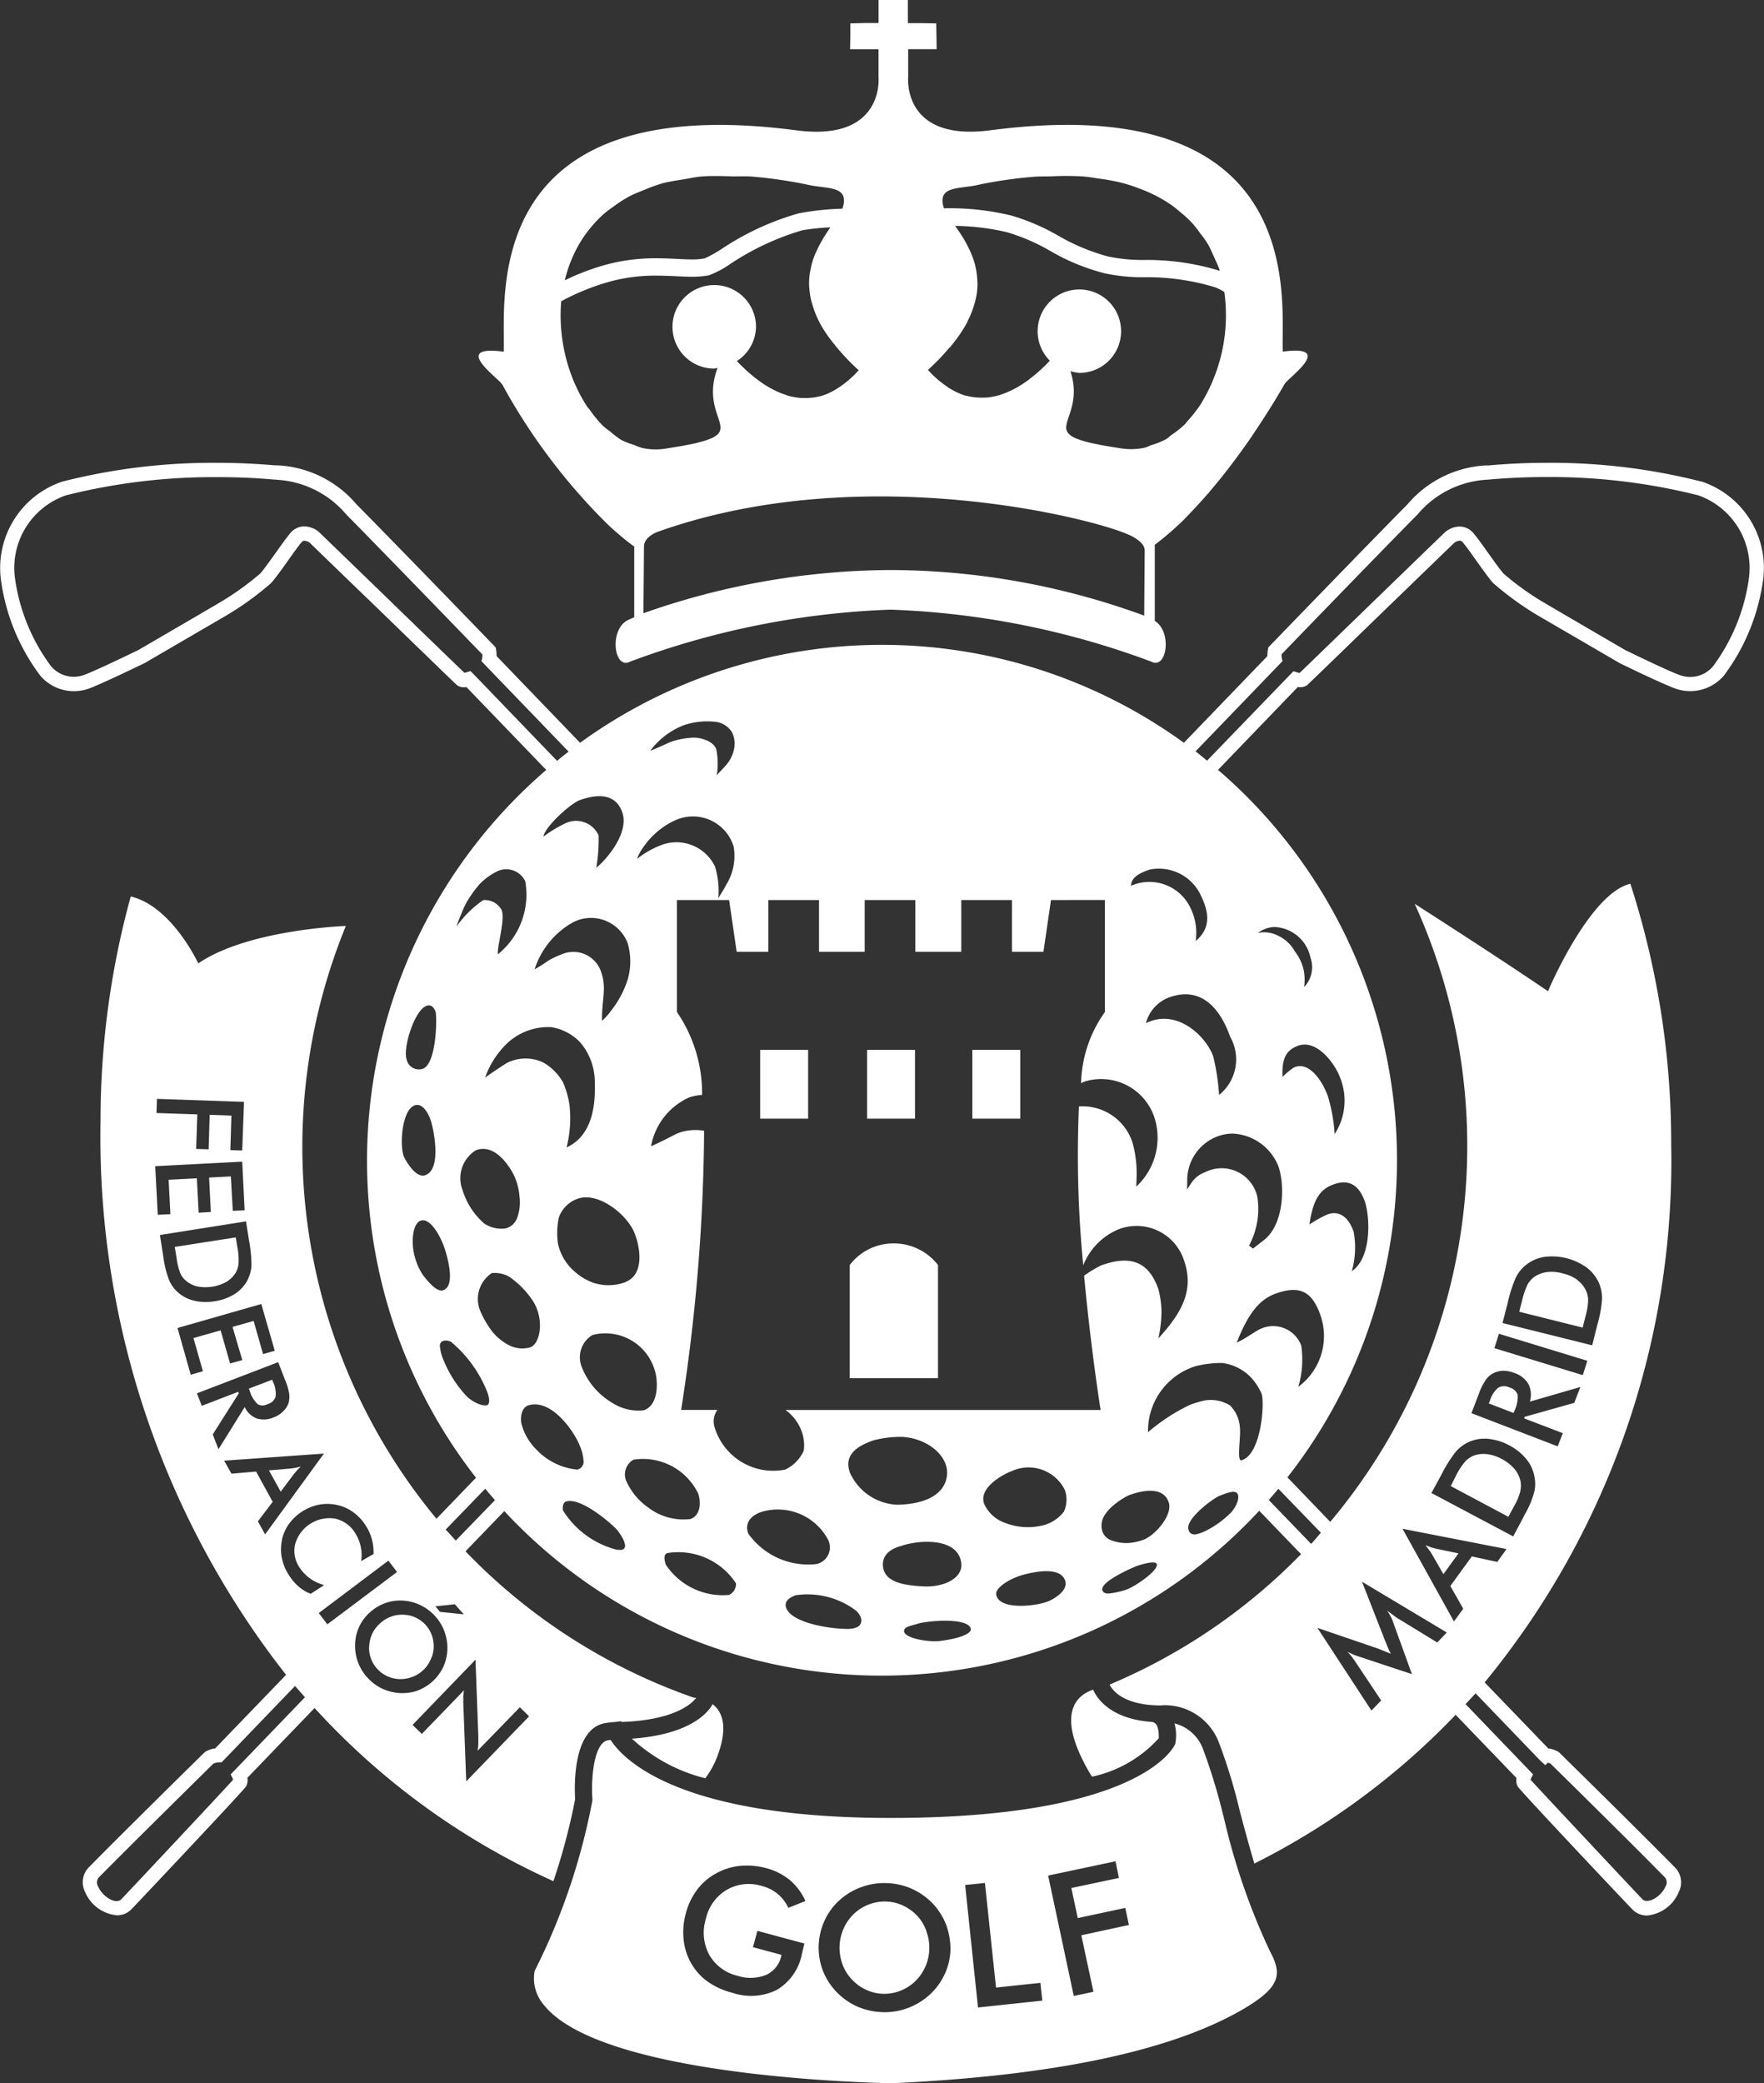 <svg height="85.426" viewBox="0 0 72.337 85.426" width="72.337" xmlns="http://www.w3.org/2000/svg" xmlns:xlink="http://www.w3.org/1999/xlink"><rect x="0" y="0" width="72.337" height="85.426" fill="#333333" stroke="none"/><clipPath id="a"><path d="m0 0h72.337v85.426h-72.337z"/></clipPath><g clip-path="url(#a)" fill="#fff"><path d="m69.772 8.819a24.956 24.956 0 0 0 -6.387-.769c-.785 0-1.573.038-2.336.106h-.111a4.526 4.526 0 0 0 -3.223 1.6c-1.537 1.549-5.6 5.757-5.644 5.8l-.064.068-.014.087a1.822 1.822 0 0 0 -.021.266l-3.423 3.553a21.09 21.09 0 0 0 -24.761 0l-3.423-3.555a2.457 2.457 0 0 0 -.019-.266l-.017-.087-.064-.068c-.035-.04-4.107-4.249-5.644-5.8a4.533 4.533 0 0 0 -3.223-1.6h-.108c-.765-.066-1.55-.104-2.34-.104a25.057 25.057 0 0 0 -6.392.769 3.737 3.737 0 0 0 -2.5 4.157 8.4 8.4 0 0 0 1.589 3.794 1.811 1.811 0 0 0 1.926.561c.408-.123 2.169-.981 2.372-1.075l.019-.012c.026-.017 2.862-1.669 3.3-1.924a12.255 12.255 0 0 0 1.851-1.337c.163-.184.417-.528.672-.889.222-.314.45-.637.58-.785a.146.146 0 0 1 .118-.064.443.443 0 0 1 .21.075c.137.132 1.386 1.346 2.6 2.513 3.138 3.044 3.414 3.31 3.454 3.339a.5.5 0 0 0 .377.071l3.275 3.4a21.144 21.144 0 0 0 -2.881 29.023l-1.62 1.683a23.886 23.886 0 0 1 -3.716-24.308s-4 .134-6.052 1.535c0 0-1.085-2.348-2.77-2.744a34.625 34.625 0 0 0 -1.238 9.2 35.746 35.746 0 0 0 7.608 22.718l-2.907 3.016a1.078 1.078 0 0 0 -.408.141l-.038.031c-.035.035-3.211 3.155-4.744 4.713a.877.877 0 0 0 -.146 1 1.569 1.569 0 0 0 1.311.959.821.821 0 0 0 .6-.257c.042-.042 4.621-4.885 4.7-5.041a.594.594 0 0 0 .047-.342l2.754-2.86a29.8 29.8 0 0 0 9.794 7.1 25.8 25.8 0 0 0 .891-3.362c-.028-.464-.125-2.931 1.273-3.126l.252-.031h.042l.318-.04.012.031c2.216-.073 2.912-.778 3.067-.99a.9.9 0 0 0 -.1-.007 23.877 23.877 0 0 1 -9.36-6l1.591-1.65a21.112 21.112 0 0 0 30.957-.014l1.716 1.78a23.928 23.928 0 0 1 -7.849 5.347c.075.172.5.856 2.1.856a1.537 1.537 0 0 1 .156-.009 2.371 2.371 0 0 1 2.228 1.54 22.58 22.58 0 0 1 .863 2.841c.184.686.377 1.405.587 2.112a30.034 30.034 0 0 0 8.254-6.1l2.494 2.591a.577.577 0 0 0 .047.342c.078.156 4.652 5 4.7 5.041a.83.83 0 0 0 .608.257 1.568 1.568 0 0 0 1.3-.962.87.87 0 0 0 -.146-1c-1.533-1.558-4.711-4.678-4.744-4.713l-.035-.031a1.081 1.081 0 0 0 -.424-.144l-2.61-2.709a33.679 33.679 0 0 0 7.649-22.06 34.5 34.5 0 0 0 -1.674-10.69c-1.688.4-3.379 4.407-3.379 4.407-2.049-1.4-5.465-3.584-5.465-3.584a23.952 23.952 0 0 1 -3.463 25.343l-1.756-1.825a21.1 21.1 0 0 0 -2.846-29.011l3.275-3.4a.5.5 0 0 0 .375-.071c.035-.028.314-.295 3.452-3.339 1.209-1.167 2.459-2.381 2.6-2.513a.443.443 0 0 1 .207-.075.154.154 0 0 1 .123.064c.13.149.361.472.58.785.262.361.5.7.67.889a12.582 12.582 0 0 0 1.846 1.337c.441.255 3.275 1.907 3.305 1.924l.017.012c.2.1 1.962.953 2.369 1.075a1.816 1.816 0 0 0 1.931-.561 8.456 8.456 0 0 0 1.584-3.794 3.735 3.735 0 0 0 -2.506-4.157m-14.264 30.771c-.2-.575-.566-.9-1.073-.719a5.025 5.025 0 0 0 -.743.413c.149-1.023.429-1.443 1-1.646.726-.257 1.077.158 1.271.7.215.618.292 2.308-.533 2.862a3.577 3.577 0 0 0 .078-1.606m-2.155 4.647a1.229 1.229 0 0 0 -1.627-.691c-.184.061-.561.361-1.016.582.467-1.191.927-1.775 1.608-2.016.962-.34 1.474-.1 1.818.868a2.584 2.584 0 0 1 -.9 2.957 3.947 3.947 0 0 0 .12-1.7m-2.443 4.715c-.222.066-.017-1-.075-1.382a1.408 1.408 0 0 0 -.4-.868 1.508 1.508 0 0 0 -1.026-.207 4 4 0 0 0 -.622.184 7.713 7.713 0 0 0 -1.716 1.12 2.773 2.773 0 0 1 1.973-2.714 4.483 4.483 0 0 1 1.066-.125 1.987 1.987 0 0 1 1.141.552 2.339 2.339 0 0 1 .481.721c.125.443-.031 2.487-.825 2.716m-.415 2.123a3.9 3.9 0 0 1 -.986.736 1.687 1.687 0 0 1 -.486.182c-.12 0-.231-.007-.288-.189-.158-.436 1.04-1.316 1.287-1.4.182-.066.587-.255.71-.094s-.035.538-.238.766m-3.617 1.139a2.283 2.283 0 0 1 -.589.13 1.775 1.775 0 0 1 -.738-.116.6.6 0 0 1 -.382-.589c-.033-.665 1.04-1.228 1.141-1.261.38-.137 1.36-.424 1.61.288.189.521-.561 1.377-1.042 1.549m.549.983c.125.229-.842.919-1.254 1.063a3.476 3.476 0 0 1 -.634.146c-.141.019-.262.012-.323-.094-.21-.354 1.292-.986 1.391-1.023.182-.061.743-.238.82-.092m7.3-17.626a6.907 6.907 0 0 0 -.276-1.547c-.231-.648-.79-1.464-1.4-1.176a2.947 2.947 0 0 0 -.46.382c-.031-.677.1-1.087.639-1.278.811-.288 1.554.828 1.721 1.309a2.514 2.514 0 0 1 -.222 2.311m-1.254-6.033a1.981 1.981 0 0 0 -.035-.762 1.934 1.934 0 0 0 -.342-.688 1.523 1.523 0 0 0 -.7-.653 1.235 1.235 0 0 0 -.816-.108 1.2 1.2 0 0 1 .653-.245 1.573 1.573 0 0 1 1.5 1.257 1.168 1.168 0 0 1 -.255 1.2m-1.058 7.36c.262.738.262 2.445-.674 3.082l-.368.29-.163-.125a3.179 3.179 0 0 0 .337-2.013 1.5 1.5 0 0 0 -2.141-.995 1.136 1.136 0 0 0 -.538.406l-.2.3.007-.361a1.917 1.917 0 0 1 1.306-1.837 1.794 1.794 0 0 1 .561-.092 2.119 2.119 0 0 1 1.873 1.345m-2.433-2.931a9.258 9.258 0 0 0 -.24-1.577c-.283-.806-1.476-2-2.761-1.365a1.545 1.545 0 0 1 .962-1.061c1.528-.538 2.219.839 2.49 1.613a1.875 1.875 0 0 1 -.45 2.391m-.962-6.312a2.3 2.3 0 0 0 -.215-1.36 1.862 1.862 0 0 0 -2.433-.905c0-.38.436-.549.759-.663a1.9 1.9 0 0 1 2.039.934c.283.559.622 1.353-.151 1.995m-3.72-1.683v4.593a5.226 5.226 0 0 0 -.978 2.919c.083-.04.146-.068.149-.068a2.3 2.3 0 0 1 2.893 1.589 2.731 2.731 0 0 1 -.78 2.721s.021-.436.017-.563a4.674 4.674 0 0 0 -.167-1.235 2.152 2.152 0 0 0 -2.2-1.49 46.242 46.242 0 0 0 .177 6.514 2.654 2.654 0 0 1 1.436-1.471 2.045 2.045 0 0 1 2.69 1.25c.387 1.108.073 2.009-1.047 3.218a5.154 5.154 0 0 0 .13-1.127 3.925 3.925 0 0 0 -.13-.9c-.417-1.167-1.184-1.379-2.344-.969a5.4 5.4 0 0 0 -.7.424c.281 3.037.677 5.508.677 5.508h-12.92a1.855 1.855 0 0 1 .627.79 1.66 1.66 0 0 1 .12.877 1.562 1.562 0 0 1 -.759.776 2.507 2.507 0 0 1 -2.9-1.745.8.8 0 0 1 .116-.7h-1.486a76.642 76.642 0 0 0 .943-11.447 2.039 2.039 0 0 0 -1.03.083c-.182.064-.476.252-1.146.552a2.719 2.719 0 0 1 1.57-2.006 2.124 2.124 0 0 1 .523-.1 5.9 5.9 0 0 0 -1.033-3.4v-4.591h2.141l.31 2.122h1.3v-2.122h2.077v2.122h1.873v-2.122h2.077v2.122h1.884v-2.122h2.079v2.122h1.29l.309-2.122zm-12.675 28.509a3.3 3.3 0 0 1 2.466.63s.318.266.189.545c-.106.231-.582.207-.582.207-1.009-.024-2.426-.347-2.49-.96-.021-.233.236-.358.417-.422m-1.952-2.53c-.207-.582.344-.818.54-.886a2.334 2.334 0 0 1 2.721 1.115.7.7 0 0 1 -.453 1.021 3.009 3.009 0 0 1 -2.808-1.25m4.159-2.535c-.276-.813.556-1.136.976-1.285a4.351 4.351 0 0 1 1.181-.143c1.052.061 1.9.787 1.837 1.549-.073.8-.863 1.207-2.03 1.233a2.223 2.223 0 0 1 -1.969-1.353m2.136 3.039c.622-.226 2.285-.384 2.443.681.1.637-.7 1.014-1.507.983-1.1-.042-1.643-.276-1.7-.825-.064-.67.712-.82.764-.839m2.836 3.4c.04.182-.394.391-1.252.5-.486.061-1.485-.111-1.485-.41 0-.186.361-.229.545-.29.335-.123 2.075-.288 2.193.2m1.04-1.429c-.021-.248.528-.613 1.047-.766.538-.153 1.575-.363 1.782.217.149.427-.516.795-.752.875-.545.193-2.009.337-2.077-.325m2.782-3.381a1.578 1.578 0 0 1 -.783.547 2.569 2.569 0 0 1 -1.632-.08 1.444 1.444 0 0 1 -.861-.787c-.24-.677.832-1.228 1.12-1.33a1.659 1.659 0 0 1 2.193.773 1.214 1.214 0 0 1 -.038.877m-21.611-2.517a2.28 2.28 0 0 1 -.648-1.129c-.047-.4.106-.651.3-.707.988-.292 1.933 1.181 2.105 1.662a1.873 1.873 0 0 1 .156.655.33.33 0 0 1 -.262.318 2.649 2.649 0 0 1 -1.655-.8m-5.017-14.133c.424-.153.665.615.665.615.075.2.5 1.99-.224 2.245-.415.149-.853-.686-.886-.787-.173-.473-.067-1.887.445-2.073m.488-4.086c.184-.064.3.057.373.236.066.2.05 2.143-.521 2.346a.511.511 0 0 1 -.663-.377c-.167-.479.33-2.035.811-2.2m-.24 8.808c.408-.144.863.693 1.03 1.276s.335 1.424-.106 1.575c-.233.092-.6-.318-.839-.639a2.548 2.548 0 0 1 -.382-1.019c-.059-.354-.035-1.073.3-1.193m1.233 4.956a5.152 5.152 0 0 1 1.514 2.11c.061.182.1.42 0 .486-.149.087-.582-.08-.861-.354a4.826 4.826 0 0 1 -.941-1.464 1.859 1.859 0 0 1 -.158-.625s.012-.3.446-.153m7.031-21.712c.318.879-.721 2.025-1.061 2.28a7.035 7.035 0 0 0 .094-1.325 1.012 1.012 0 0 0 -1.323-.512 5.144 5.144 0 0 0 -.938.563c.038-.375 1.082-1.346 1.5-1.5.639-.226 1.438-.316 1.726.49m3.86-2.567c-.1-.328-.637-.5-.969-.479a3.238 3.238 0 0 0 -.912.177c-.222.1-.5.231-.828.361a3.139 3.139 0 0 1 1.375-1.049 2.992 2.992 0 0 1 1.344-.134.909.909 0 0 1 .639.429 1.087 1.087 0 0 1 .09.632 1.445 1.445 0 0 1 -.377.752c-.146.167-.24.255-.34.37a3.043 3.043 0 0 0 -.021-1.059m-1.632 2.886a1.745 1.745 0 0 1 2.344 1.1 2.246 2.246 0 0 1 -.316 1.584c-.047.113-.314.53-.314.53a3.477 3.477 0 0 0 -.13-1.285 1.752 1.752 0 0 0 -2.162-.908 3.769 3.769 0 0 0 -1.04.585 1.819 1.819 0 0 1 .257-.479 3.206 3.206 0 0 1 1.36-1.129m-2.077 18.956a1.981 1.981 0 0 1 -1.33.033 2.311 2.311 0 0 1 -.752-.446 2.092 2.092 0 0 1 -.7-1.158 3.022 3.022 0 0 1 .035-1.069 1.246 1.246 0 0 1 .783-.776c.823-.29 2 .627 2.318 1.4.245.611.41 1.7-.354 2.011m-2.181-14.735a1.607 1.607 0 0 1 2.259.853 2.674 2.674 0 0 1 0 1.483 4.139 4.139 0 0 1 -.691 1.294 2.743 2.743 0 0 1 -.361.4c-.021-.868.2-1.313-.035-1.995a1.2 1.2 0 0 0 -1.608-.736 3.711 3.711 0 0 0 -.538.25 6.429 6.429 0 0 1 -.585.368 3.394 3.394 0 0 1 1.559-1.917m-.83 4.3a2.064 2.064 0 0 1 1.153.629 2.522 2.522 0 0 1 .587 1.594c.028.889-.059 2.193-1.158 2.7a4.864 4.864 0 0 0 .12-1.735 3.711 3.711 0 0 0 -.266-.934 2.176 2.176 0 0 0 -.813-.816 1.713 1.713 0 0 0 -1.488.019c-.5.318-.894.6-.894.6a3.633 3.633 0 0 1 .809-1.309 2.456 2.456 0 0 1 1.95-.754m-2.487 10.083a1.191 1.191 0 0 1 .721.151 3.6 3.6 0 0 1 .931.936c.528.75.356 1.841-.1 1.964a1.2 1.2 0 0 1 -.875-.111 2.19 2.19 0 0 1 -.648-.533 4.015 4.015 0 0 1 -.5-.856 1.273 1.273 0 0 1 .472-1.551m-1.209-3.435a1.347 1.347 0 0 1 .552-1.6c.8-.318 1.422.717 1.573 1.037a2.5 2.5 0 0 1 .222.858 1.826 1.826 0 0 1 -.094.865.674.674 0 0 1 -.5.446 1.292 1.292 0 0 1 -.846-.2 2.944 2.944 0 0 1 -.905-1.41m1.455-9.636c-.021-.365.3-1.4.163-1.8a.776.776 0 0 0 -.762-.42 4.3 4.3 0 0 0 -1.1 1.092 5.746 5.746 0 0 1 .21-.545 3.752 3.752 0 0 1 .212-.464 4.99 4.99 0 0 1 .523-.731 2.565 2.565 0 0 1 .785-.559.867.867 0 0 1 1.094.431 3.146 3.146 0 0 1 -1.125 3m2.785 22.441c.606-.215 1.924.938 2.117 1.172.21.262.639.957-.1.78a3.676 3.676 0 0 1 -2.127-1.587c-.033-.123 0-.328.113-.365m1.945-4.027a2.958 2.958 0 0 1 -1.309-1.542 1.066 1.066 0 0 1 .457-1.264 2.109 2.109 0 0 1 2.558 1.459c.116.335.205 1.4-.45 1.627a1.949 1.949 0 0 1 -1.257-.281m.832 2.308a2.514 2.514 0 0 1 2.652 1.386c.106.29.137.891-.321 1.049a2.386 2.386 0 0 1 -1.719-.467 2.657 2.657 0 0 1 -.922-1.125.7.7 0 0 1 .309-.844m1.4 3.829a2.825 2.825 0 0 1 2.806 1.245.507.507 0 0 1 -.283.472 2.8 2.8 0 0 1 -2.6-1.245c-.05-.184-.111-.408.071-.474m-7.95-36.037-.127-.127-.17.052c-.033.009-.059.014-.08.019-.34-.325-2-1.931-3.353-3.247-2.617-2.532-2.622-2.537-2.648-2.558a1 1 0 0 0 -.566-.2.744.744 0 0 0 -.554.257c-.151.172-.382.5-.622.835s-.481.677-.627.839a11.477 11.477 0 0 1 -1.712 1.221c-.422.25-3.107 1.815-3.289 1.919-.769.373-2 .957-2.266 1.035a1.215 1.215 0 0 1 -1.327-.389 7.8 7.8 0 0 1 -1.453-3.508 3.148 3.148 0 0 1 2.06-3.475l.021-.007a24.859 24.859 0 0 1 6.241-.745c.769 0 1.537.031 2.289.1.033 0 .08 0 .127.009a4.017 4.017 0 0 1 2.841 1.429c1.422 1.436 5.027 5.168 5.571 5.727a.353.353 0 0 1 0 .127l-.033.156 3.574 3.709c-.163.123-.321.248-.474.377zm-12.985 17.415 3.57.123-.073 1.995-.486-.017.042-1.415-.89-.033-.043 1.416-.512-.017.047-1.415-1.674-.057zm-.071 2.761 3.567-.186.1 1.995-.486.021-.08-1.41-.891.045.071 1.412-.5.031-.073-1.412-1.158.061.073 1.41-.519.026zm.561 4.654a4.207 4.207 0 0 1 -.222-.9l-.025-.156-.12-.776 3.529-.559.123.776a5.465 5.465 0 0 1 .1 1.073 1.6 1.6 0 0 1 -.172.58 1.523 1.523 0 0 1 -.526.556 2.118 2.118 0 0 1 -.809.29 2.078 2.078 0 0 1 -.861-.028 1.5 1.5 0 0 1 -.677-.365 1.361 1.361 0 0 1 -.337-.49m.351 1.98 3.435-.983.552 1.917-.479.137-.387-1.36-.865.245.4 1.36-.5.139-.389-1.358-1.113.316.387 1.36-.5.144zm1.445 4.363 1.066-1.683-.021-.064-1.495.575-.2-.512 3.334-1.278.292.759a2.421 2.421 0 0 1 .158.528 1.008 1.008 0 0 1 -.021.37.8.8 0 0 1 -.226.356.984.984 0 0 1 -.384.248 1 1 0 0 1 -.7.047.9.9 0 0 1 -.493-.467l-1.076 1.731zm1.851 3.565.606-.8-.679-1.24-1.011.085-.3-.533 4.091-.29-2.412 3.313zm.978.783a1.79 1.79 0 0 1 .288-.665 2.018 2.018 0 0 1 1.233-.8 1.838 1.838 0 0 1 .736.009 1.7 1.7 0 0 1 .667.295 1.961 1.961 0 0 1 .519.549 2 2 0 0 1 .321 1.169l-.509.292a1.617 1.617 0 0 0 -.021-.613 1.67 1.67 0 0 0 -.224-.538 1.276 1.276 0 0 0 -.835-.594 1.464 1.464 0 0 0 -1.624 1.04 1.206 1.206 0 0 0 .177.964 1.7 1.7 0 0 0 .424.446 1.812 1.812 0 0 0 .585.276l-.547.358a1.578 1.578 0 0 1 -.493-.292 2 2 0 0 1 -.391-.455 2.036 2.036 0 0 1 -.3-.71 1.805 1.805 0 0 1 0-.729m1.863 3.438-.351-.462 2.855-2.15.354.467zm-3.824 6.01-.139.141.087.182c0 .016.012.028.012.04-.462.516-4.322 4.628-4.583 4.9-.231.24-.78-.116-.953-.523a.313.313 0 0 1 .026-.368c1.45-1.469 4.374-4.343 4.7-4.671a.807.807 0 0 1 .229-.052h.111l3.01-3.132c.134.156.271.309.406.464zm9.9-4.56.116 3.15v.273c0 .092-.012.2-.028.309l1.731-1.78.38.37-2.579 2.669-.12-3.2c0-.09 0-.179 0-.264s.017-.179.026-.269l-1.726 1.786-.382-.368zm-.481-1.86-.974-.1-.191-.229.8-.083zm-1.738-.356a1.915 1.915 0 0 1 .592.464 1.841 1.841 0 0 1 .37.644 1.9 1.9 0 0 1 -.083 1.445 1.962 1.962 0 0 1 -.45.58 1.926 1.926 0 0 1 -.637.368 1.892 1.892 0 0 1 -.729.08 1.988 1.988 0 0 1 -.717-.2 1.966 1.966 0 0 1 -.585-.46 1.879 1.879 0 0 1 -.377-.648 1.932 1.932 0 0 1 -.1-.731 1.782 1.782 0 0 1 .634-1.29 1.821 1.821 0 0 1 1.37-.455 1.909 1.909 0 0 1 .71.2m1.412-2.664c-.134-.151-.278-.3-.413-.453l1.622-1.676c.13.158.262.316.4.469zm44.461 9.009.215.2.108-.1a.493.493 0 0 1 .1.028c.325.318 3.254 3.2 4.7 4.673a.313.313 0 0 1 .026.368c-.167.408-.726.752-.952.526-.271-.285-4.121-4.388-4.586-4.9l.014-.038.09-.182-2.767-2.879c.137-.149.276-.292.41-.443zm-1.33-18.734a5.611 5.611 0 0 1 .349-1.082 1.509 1.509 0 0 1 .41-.5 1.629 1.629 0 0 1 .743-.325 2.437 2.437 0 0 1 1.74.434 1.637 1.637 0 0 1 .509.639 1.726 1.726 0 0 1 .125.615 4.8 4.8 0 0 1 -.163.978l-.042.158-.2.8-3.678-.915zm-.356 1.243 3.626 1.108-.184.589-3.624-1.106zm-.816 2.45a2.241 2.241 0 0 1 .257-.523.841.841 0 0 1 .276-.278.943.943 0 0 1 .429-.13 1.171 1.171 0 0 1 .476.085 1.044 1.044 0 0 1 .592.462.992.992 0 0 1 .057.717l2.072-.6-.252.651-2.03.571-.026.064 1.587.608-.21.54-3.537-1.36zm-1.55 3.347a5.466 5.466 0 0 1 .606-.967 1.547 1.547 0 0 1 .512-.384 1.565 1.565 0 0 1 .809-.137 2.309 2.309 0 0 1 .872.271 2.237 2.237 0 0 1 .7.568 1.557 1.557 0 0 1 .33.74 1.388 1.388 0 0 1 -.021.63 3.7 3.7 0 0 1 -.391.91l-.073.149-.391.733-3.353-1.78zm2.678 3.032-.377.528-1.044-.226-.882 1.214.53.931-.382.521-2.108-3.8zm-2.448 3.421-.391.41-1.636-1c-.026-.014-.094-.066-.2-.144-.087-.068-.165-.12-.224-.167a1.861 1.861 0 0 1 .141.229 1.723 1.723 0 0 1 .113.259l.767 2.12-2.173-.72c-.09-.031-.172-.057-.25-.092s-.153-.071-.226-.106a1.423 1.423 0 0 1 .167.186c.052.071.111.144.163.226l1.059 1.586-.4.413-2.216-3.39 2.494.853c.042.017.1.04.193.078s.193.08.325.132a3.3 3.3 0 0 1 -.184-.41.834.834 0 0 0 -.042-.1l-.957-2.445zm-5.163-4.091c-.134.151-.259.311-.4.457l-1.738-1.8c.134-.151.266-.3.394-.46zm17.541-39.058a7.859 7.859 0 0 1 -1.452 3.518 1.217 1.217 0 0 1 -1.325.387c-.276-.078-1.507-.663-2.27-1.035-.177-.1-2.867-1.669-3.289-1.919a11.237 11.237 0 0 1 -1.712-1.221c-.146-.163-.391-.507-.627-.839s-.472-.663-.622-.835a.742.742 0 0 0 -.556-.257.944.944 0 0 0 -.559.2c-.031.021-.035.026-2.652 2.56-1.353 1.313-3.013 2.919-3.348 3.244a.672.672 0 0 1 -.083-.019l-.172-.052-3.541 3.667c-.156-.127-.311-.257-.472-.382l3.565-3.7-.035-.156a.748.748 0 0 1 0-.127c.542-.563 4.147-4.291 5.569-5.727a4.007 4.007 0 0 1 2.841-1.429c.047 0 .09-.007.127-.009.752-.066 1.521-.1 2.289-.1a24.836 24.836 0 0 1 6.241.745l.026.007a3.157 3.157 0 0 1 2.056 3.475" transform="translate(-.001 10.929)"/><path d="m19.188 32.44c.1.184.2.354.3.514a5.127 5.127 0 0 0 2.737-1.575c.009-.21-.017-.573-.2-.644l-.059-.024c-1.834-.12-2.336-1.092-2.431-1.323-.573.186-1.514.832-.344 3.051" transform="translate(25.293 39.9)"/><path d="m4.582 23.543a1.736 1.736 0 0 0 .578-.2 1.119 1.119 0 0 0 .375-.368.91.91 0 0 0 .12-.384 2.687 2.687 0 0 0 -.047-.66l-.035-.21-.033-.2-2.5.391.078.483a2.709 2.709 0 0 0 .146.589.829.829 0 0 0 .236.316 1.062 1.062 0 0 0 .469.233 1.706 1.706 0 0 0 .613.009" transform="translate(4.127 29.219)"/><path d="m26.759 24.169a.493.493 0 0 0 -.476 0 1.09 1.09 0 0 0 -.344.545l-.045.1 1.016.391.042-.1a1.3 1.3 0 0 0 .125-.648.464.464 0 0 0 -.318-.292" transform="translate(35.156 32.735)"/><path d="m5.762 25.56c-.068.009-.132.024-.193.028l-.891.075.483.872.538-.717c.033-.045.078-.09.12-.141s.106-.113.167-.17c-.078.021-.151.035-.224.052" transform="translate(6.35 34.631)"/><path d="m4.685 25a.412.412 0 0 0 .408 0 .468.468 0 0 0 .33-.3 1.054 1.054 0 0 0 -.1-.6l-.041-.1-.953.365.038.1a1.188 1.188 0 0 0 .318.53" transform="translate(5.877 32.578)"/><path d="m25.221 27.015c-.057-.014-.125-.033-.193-.054s-.151-.057-.236-.085a1.652 1.652 0 0 1 .146.191 1.356 1.356 0 0 1 .12.172l.472.823.618-.853z" transform="translate(33.66 36.489)"/><path d="m14.3 29.64c-.12.233-.773 1.235-3.308 1.415a6.9 6.9 0 0 0 3.008 1.624 3.607 3.607 0 0 0 .5-.91c.46-1.243.179-1.839-.2-2.129" transform="translate(14.921 40.241)"/><path d="m28.085 26.81a.9.9 0 0 0 .009-.417 1.144 1.144 0 0 0 -.25-.5 1.78 1.78 0 0 0 -.512-.4 1.65 1.65 0 0 0 -.613-.2 1.165 1.165 0 0 0 -.554.066.992.992 0 0 0 -.351.252 2.947 2.947 0 0 0 -.377.592l-.1.2-.1.2 2.362 1.259.248-.46a2.5 2.5 0 0 0 .245-.592" transform="translate(34.255 34.336)"/><path d="m28.794 22.441a1.7 1.7 0 0 0 -.589-.255 1.668 1.668 0 0 0 -.651-.054 1.174 1.174 0 0 0 -.523.205.988.988 0 0 0 -.276.325 3.279 3.279 0 0 0 -.222.665l-.057.215-.052.217 2.6.651.125-.5a2.631 2.631 0 0 0 .1-.63.967.967 0 0 0 -.1-.413 1.187 1.187 0 0 0 -.361-.422" transform="translate(35.877 30.031)"/><path d="m7.345 28.155a1.308 1.308 0 0 0 -.455.266 1.374 1.374 0 0 0 -.325.408 1.317 1.317 0 0 0 -.137.5 1.157 1.157 0 0 0 .054.509 1.21 1.21 0 0 0 .255.446 1.272 1.272 0 0 0 .4.309 1.352 1.352 0 0 0 .5.13 1.335 1.335 0 0 0 .507-.071 1.227 1.227 0 0 0 .455-.262 1.194 1.194 0 0 0 .318-.413 1.257 1.257 0 0 0 .149-.5 1.425 1.425 0 0 0 -.059-.507 1.271 1.271 0 0 0 -.66-.759 1.21 1.21 0 0 0 -.5-.125 1.314 1.314 0 0 0 -.507.068" transform="translate(8.716 38.129)"/><path d="m37.561 33.785a24.055 24.055 0 0 0 -.832-2.742 1.682 1.682 0 0 0 -1.176-1.068 1.819 1.819 0 0 1 .042.769l-.007.052-.014.042c-.059.125-1.45 3.013-11.671 3.013-8.686 0-10.954-2.391-11.473-3.2l-.094.012c-.622.085-.712 1.7-.653 2.417v.047l-.009.05a26.288 26.288 0 0 1 -2.36 6.948 1.667 1.667 0 0 0 .386 1.403c2.412 3.008 13.889 3.195 14.285 3.2 6.722-.307 11.6-1.358 14.516-3.115 1.433-.872 1.45-1.393.957-2.315a27.015 27.015 0 0 1 -1.893-5.515m-17.297 5.679a2.193 2.193 0 0 1 -1.021 1.438 2.372 2.372 0 0 1 -1.815.123 3.058 3.058 0 0 1 -1.021-.46 2.366 2.366 0 0 1 -.679-.754 2.46 2.46 0 0 1 -.309-.974 2.9 2.9 0 0 1 .09-1.068 2.761 2.761 0 0 1 .46-.967 2.4 2.4 0 0 1 .78-.674 2.508 2.508 0 0 1 .978-.309 3.022 3.022 0 0 1 1.07.09 2.541 2.541 0 0 1 .974.488 2.444 2.444 0 0 1 .644.861l-.7.281a1.739 1.739 0 0 0 -.446-.578 1.662 1.662 0 0 0 -.653-.321 1.8 1.8 0 0 0 -1.433.163 1.845 1.845 0 0 0 -.851 1.186 1.914 1.914 0 0 0 .139 1.476 1.807 1.807 0 0 0 1.162.861 1.73 1.73 0 0 0 1.163-.034 1.1 1.1 0 0 0 .622-.759l.017-.066-1.172-.314.182-.67 1.927.519c-.009.038-.019.08-.035.141-.038.16-.064.264-.073.325m5.852.806a2.591 2.591 0 0 1 -.618.837 2.767 2.767 0 0 1 -.9.542 2.677 2.677 0 0 1 -1.03.163 2.788 2.788 0 0 1 -1.035-.233 2.7 2.7 0 0 1 -.853-.606 2.636 2.636 0 0 1 -.554-.872 2.66 2.66 0 0 1 .073-2.042 2.517 2.517 0 0 1 .611-.835 2.671 2.671 0 0 1 .9-.54 2.739 2.739 0 0 1 1.047-.163 2.718 2.718 0 0 1 1.877.837 2.706 2.706 0 0 1 .556.882 2.934 2.934 0 0 1 .172 1.023 2.59 2.59 0 0 1 -.243 1.007m1.372 1.351-.527-5.023.811-.083.455 4.289 1.82-.193.078.729zm4.734-.644-.806.172-1.052-4.937 2.763-.587.141.684-1.952.413.262 1.233 1.95-.417.149.7-1.952.422z" transform="translate(12.61 40.696)"/><path d="m18.169 34.3a1.879 1.879 0 0 0 -.37-.63 1.978 1.978 0 0 0 -.582-.424 1.71 1.71 0 0 0 -.7-.17 1.832 1.832 0 0 0 -1.327.507 1.876 1.876 0 0 0 -.42.6 1.972 1.972 0 0 0 -.167.726 1.993 1.993 0 0 0 .116.729 1.772 1.772 0 0 0 .38.622 1.813 1.813 0 0 0 .582.429 1.791 1.791 0 0 0 .7.17 1.851 1.851 0 0 0 .7-.118 1.884 1.884 0 0 0 .618-.389 1.925 1.925 0 0 0 .417-.594 1.9 1.9 0 0 0 .167-.724 1.841 1.841 0 0 0 -.12-.731" transform="translate(19.825 44.899)"/><path d="m0 0h1.966v2.82h-1.966z" transform="translate(31.173 43.052)"/><path d="m0 0h1.966v2.82h-1.966z" transform="translate(39.873 43.052)"/><path d="m18.4 22.513a2.284 2.284 0 0 0 -1.858-.886 2.242 2.242 0 0 0 -1.761.886v4.64h3.619z" transform="translate(20.065 29.361)"/><path d="m0 0h1.966v2.82h-1.966z" transform="translate(35.556 43.052)"/><path d="m9.289 15.764a24.634 24.634 0 0 0 4.321 5.736c.245.233.46.415.658.578.165.137.3.238.434.335v2.9c-.108.047-.238.1-.3.137-.738.429-.519 2.035.134 1.681a33.912 33.912 0 0 1 10.681-2.131 33.9 33.9 0 0 1 10.683 2.13c.648.351.87-1.224.149-1.669v-3.122c.116-.087.231-.177.368-.288.186-.156.391-.328.625-.549.205-.191.427-.424.66-.677.172-.179.351-.382.535-.592l.021-.024.016-.007.019-.035.014-.019c.33-.382.679-.818 1.042-1.309.193-.259.389-.53.594-.823.123-.179.238-.356.363-.545.344-.521.7-1.08 1.056-1.709.073-.137.606-.545.842-.882s.184-.606-.91-.46v-.16c-.04-2.134.917-10.607-11.989-8.917-3.631.479-3.369-2.181-3.369-2.181v-1.144h.582.585l-.007-.533-.011-.525-.585-.01h-.575l-.003-.474v-.476h-.273-.283-.09-.276-.278v.476.469h-.578l-.579.015v.528l-.012.533h.582.585v1.143s.259 2.659-3.369 2.181c-12.911-1.691-11.951 6.783-11.999 8.917v.078.083c-1.094-.146-1.153.123-.917.46s.771.745.849.882m19.491-8.178a18.265 18.265 0 0 1 2.318-.337c.245-.021.457-.012.686-.017a12.284 12.284 0 0 1 1.285 0c.248.019.472.057.7.092a7.988 7.988 0 0 1 .955.179c.217.057.422.127.622.2a6.1 6.1 0 0 1 .719.307 5.6 5.6 0 0 1 .538.307 4.851 4.851 0 0 1 .519.4 4.892 4.892 0 0 1 .443.406 4.634 4.634 0 0 1 .347.439 4.086 4.086 0 0 1 .349.5c.075.137.132.283.2.422.09.207.193.408.262.622a10.158 10.158 0 0 0 -3.07-.446 6.926 6.926 0 0 1 -1.5-.139 8.34 8.34 0 0 1 -2.056-.856 8.832 8.832 0 0 0 -1.914-.823 10.691 10.691 0 0 0 -2.768-.3l-.024-.054c-.243-.865.606-.731 1.391-.9m-1.148 6.677c.054-.066.113-.13.163-.2a5.68 5.68 0 0 0 .547-.818c.021-.038.033-.075.05-.111a3.546 3.546 0 0 0 .262-.672 1.482 1.482 0 0 0 .047-.167 2.762 2.762 0 0 0 .08-.663c0-.052-.007-.1-.007-.146a3.634 3.634 0 0 0 -.066-.516c-.012-.04-.017-.083-.028-.118a3.449 3.449 0 0 0 -.193-.538 1.117 1.117 0 0 0 -.057-.12c-.075-.156-.156-.309-.24-.448l-.019-.028c-.1-.165-.207-.316-.306-.457a9.732 9.732 0 0 1 2.124.259 8.137 8.137 0 0 1 1.773.766 8.642 8.642 0 0 0 2.219.915 7.227 7.227 0 0 0 1.653.165 9.6 9.6 0 0 1 2.9.415 2.381 2.381 0 0 1 .37.191 6.942 6.942 0 0 1 -.924 4.524l-.019.038a5.361 5.361 0 0 1 -.547.707c-.042.042-.078.1-.118.144a3.779 3.779 0 0 1 -.556.446c-.078.057-.146.13-.226.177a3.17 3.17 0 0 1 -.592.238c-.1.031-.186.09-.283.111a2.691 2.691 0 0 1 -.945.031c-.266-.04-.5-.08-.712-.116-.057-.009-.1-.021-.151-.028-.144-.031-.283-.054-.4-.083-.057-.012-.106-.026-.153-.038-.092-.024-.182-.052-.259-.075-.045-.014-.078-.028-.118-.045a1.621 1.621 0 0 1 -.177-.071.354.354 0 0 0 -.078-.045.875.875 0 0 1 -.106-.087.226.226 0 0 1 -.04-.042.276.276 0 0 1 -.059-.113l-.012-.021c-.1-.434.585-1.1.163-2.407a1.745 1.745 0 0 0 .37.073 1.711 1.711 0 1 0 -1.212-.5l-.017.014c-.094.1-.21.215-.332.33-.024.024-.057.05-.083.075-.111.1-.229.2-.351.292-.033.026-.071.054-.106.085a5.649 5.649 0 0 1 -.474.309c-.047.024-.094.045-.139.071a3.331 3.331 0 0 1 -.472.2.81.81 0 0 1 -.106.038 2.593 2.593 0 0 1 -.592.1c-.052 0-.1 0-.156 0a2.431 2.431 0 0 1 -.587-.075l-.071-.014a2.8 2.8 0 0 1 -.66-.316c-.057-.035-.108-.073-.163-.113a4 4 0 0 1 -.691-.62 8.972 8.972 0 0 0 .882-.915m7.387 7.688c.41.2.618.408.618.63l-.019 2.674a30.376 30.376 0 0 0 -10.4-1.87 30.758 30.758 0 0 0 -10.136 1.771l.024-2.742c0-.222.193-.469.622-.618 8.408-2.966 17.911-.5 19.286.156m-22.82-11.443c.019-.038.035-.075.054-.111a4.866 4.866 0 0 1 .486-.816c.052-.073.111-.144.167-.215a5.13 5.13 0 0 1 .6-.622c.113-.094.233-.179.354-.264a5.121 5.121 0 0 1 .684-.436c.182-.094.387-.172.587-.252a6.933 6.933 0 0 1 .747-.269c.266-.071.573-.113.87-.163.259-.042.5-.1.783-.118.387-.028.828-.012 1.261 0 .248 0 .469-.012.736.007a18.978 18.978 0 0 1 2.355.347c.778.165 1.627.031 1.386.9a.23.23 0 0 1 -.031.071 11.1 11.1 0 0 0 -1.785.191 11.166 11.166 0 0 0 -3.181 1.474 5.648 5.648 0 0 1 -.66.368 2.385 2.385 0 0 1 -.538.047c-.189 0-.387-.009-.606-.021-.257-.012-.545-.026-.846-.026a7.8 7.8 0 0 0 -2.042.255 9.727 9.727 0 0 0 -1.716.648 5.5 5.5 0 0 1 .335-.99m-.486 1.851a9.64 9.64 0 0 1 2.051-.823 7.126 7.126 0 0 1 1.858-.229c.285 0 .554.012.813.024.219.012.434.021.639.021a3.611 3.611 0 0 0 .691-.057 3.765 3.765 0 0 0 .875-.462 10.864 10.864 0 0 1 2.973-1.389 9.889 9.889 0 0 1 1.141-.118c-.094.137-.189.281-.288.439-.014.024-.024.047-.04.071-.078.134-.156.281-.226.434-.017.031-.031.061-.045.092a3.516 3.516 0 0 0 -.184.538c-.007.042-.017.085-.024.125a2.706 2.706 0 0 0 -.066.54v.1a3.389 3.389 0 0 0 .087.667c.017.057.033.116.052.172a3.725 3.725 0 0 0 .271.686c.017.026.024.052.04.08a5.4 5.4 0 0 0 .549.809c.052.068.111.137.167.207a9.184 9.184 0 0 0 .868.9 4.056 4.056 0 0 1 -.686.618c-.054.04-.113.08-.172.116a2.647 2.647 0 0 1 -.651.314.576.576 0 0 1 -.087.019 2.393 2.393 0 0 1 -.568.073c-.057 0-.111 0-.167 0a2.861 2.861 0 0 1 -.585-.1l-.108-.042a3.359 3.359 0 0 1 -.474-.2c-.042-.026-.087-.045-.13-.068a4.729 4.729 0 0 1 -.483-.314c-.031-.024-.059-.047-.09-.068-.13-.1-.255-.207-.373-.311l-.071-.066c-.123-.116-.233-.224-.332-.328l-.021-.019a1.7 1.7 0 0 0 .787-1.405 1.713 1.713 0 1 0 -1.716 1.714.884.884 0 0 0 .137-.031l-.007.028c-.5 1.377.215 2.065.12 2.511l-.012.038a.257.257 0 0 1 -.054.1.187.187 0 0 1 -.045.052.694.694 0 0 1 -.1.078c-.028.017-.057.035-.092.054a1.589 1.589 0 0 1 -.149.061 1.423 1.423 0 0 1 -.144.054c-.066.021-.144.045-.219.064s-.125.033-.193.05c-.1.024-.229.047-.351.071l-.2.04c-.21.035-.446.075-.714.116a2.578 2.578 0 0 1 -.924-.031 2.189 2.189 0 0 1 -.358-.134 2.874 2.874 0 0 1 -.5-.193 3.619 3.619 0 0 1 -.462-.351 3.43 3.43 0 0 1 -.295-.231 4.778 4.778 0 0 1 -.523-.632c-.038-.054-.085-.1-.12-.151a5.916 5.916 0 0 1 -.5-.927l-.009-.014a7.032 7.032 0 0 1 -.559-3.379" transform="translate(11.306 -.001)"/></g></svg>